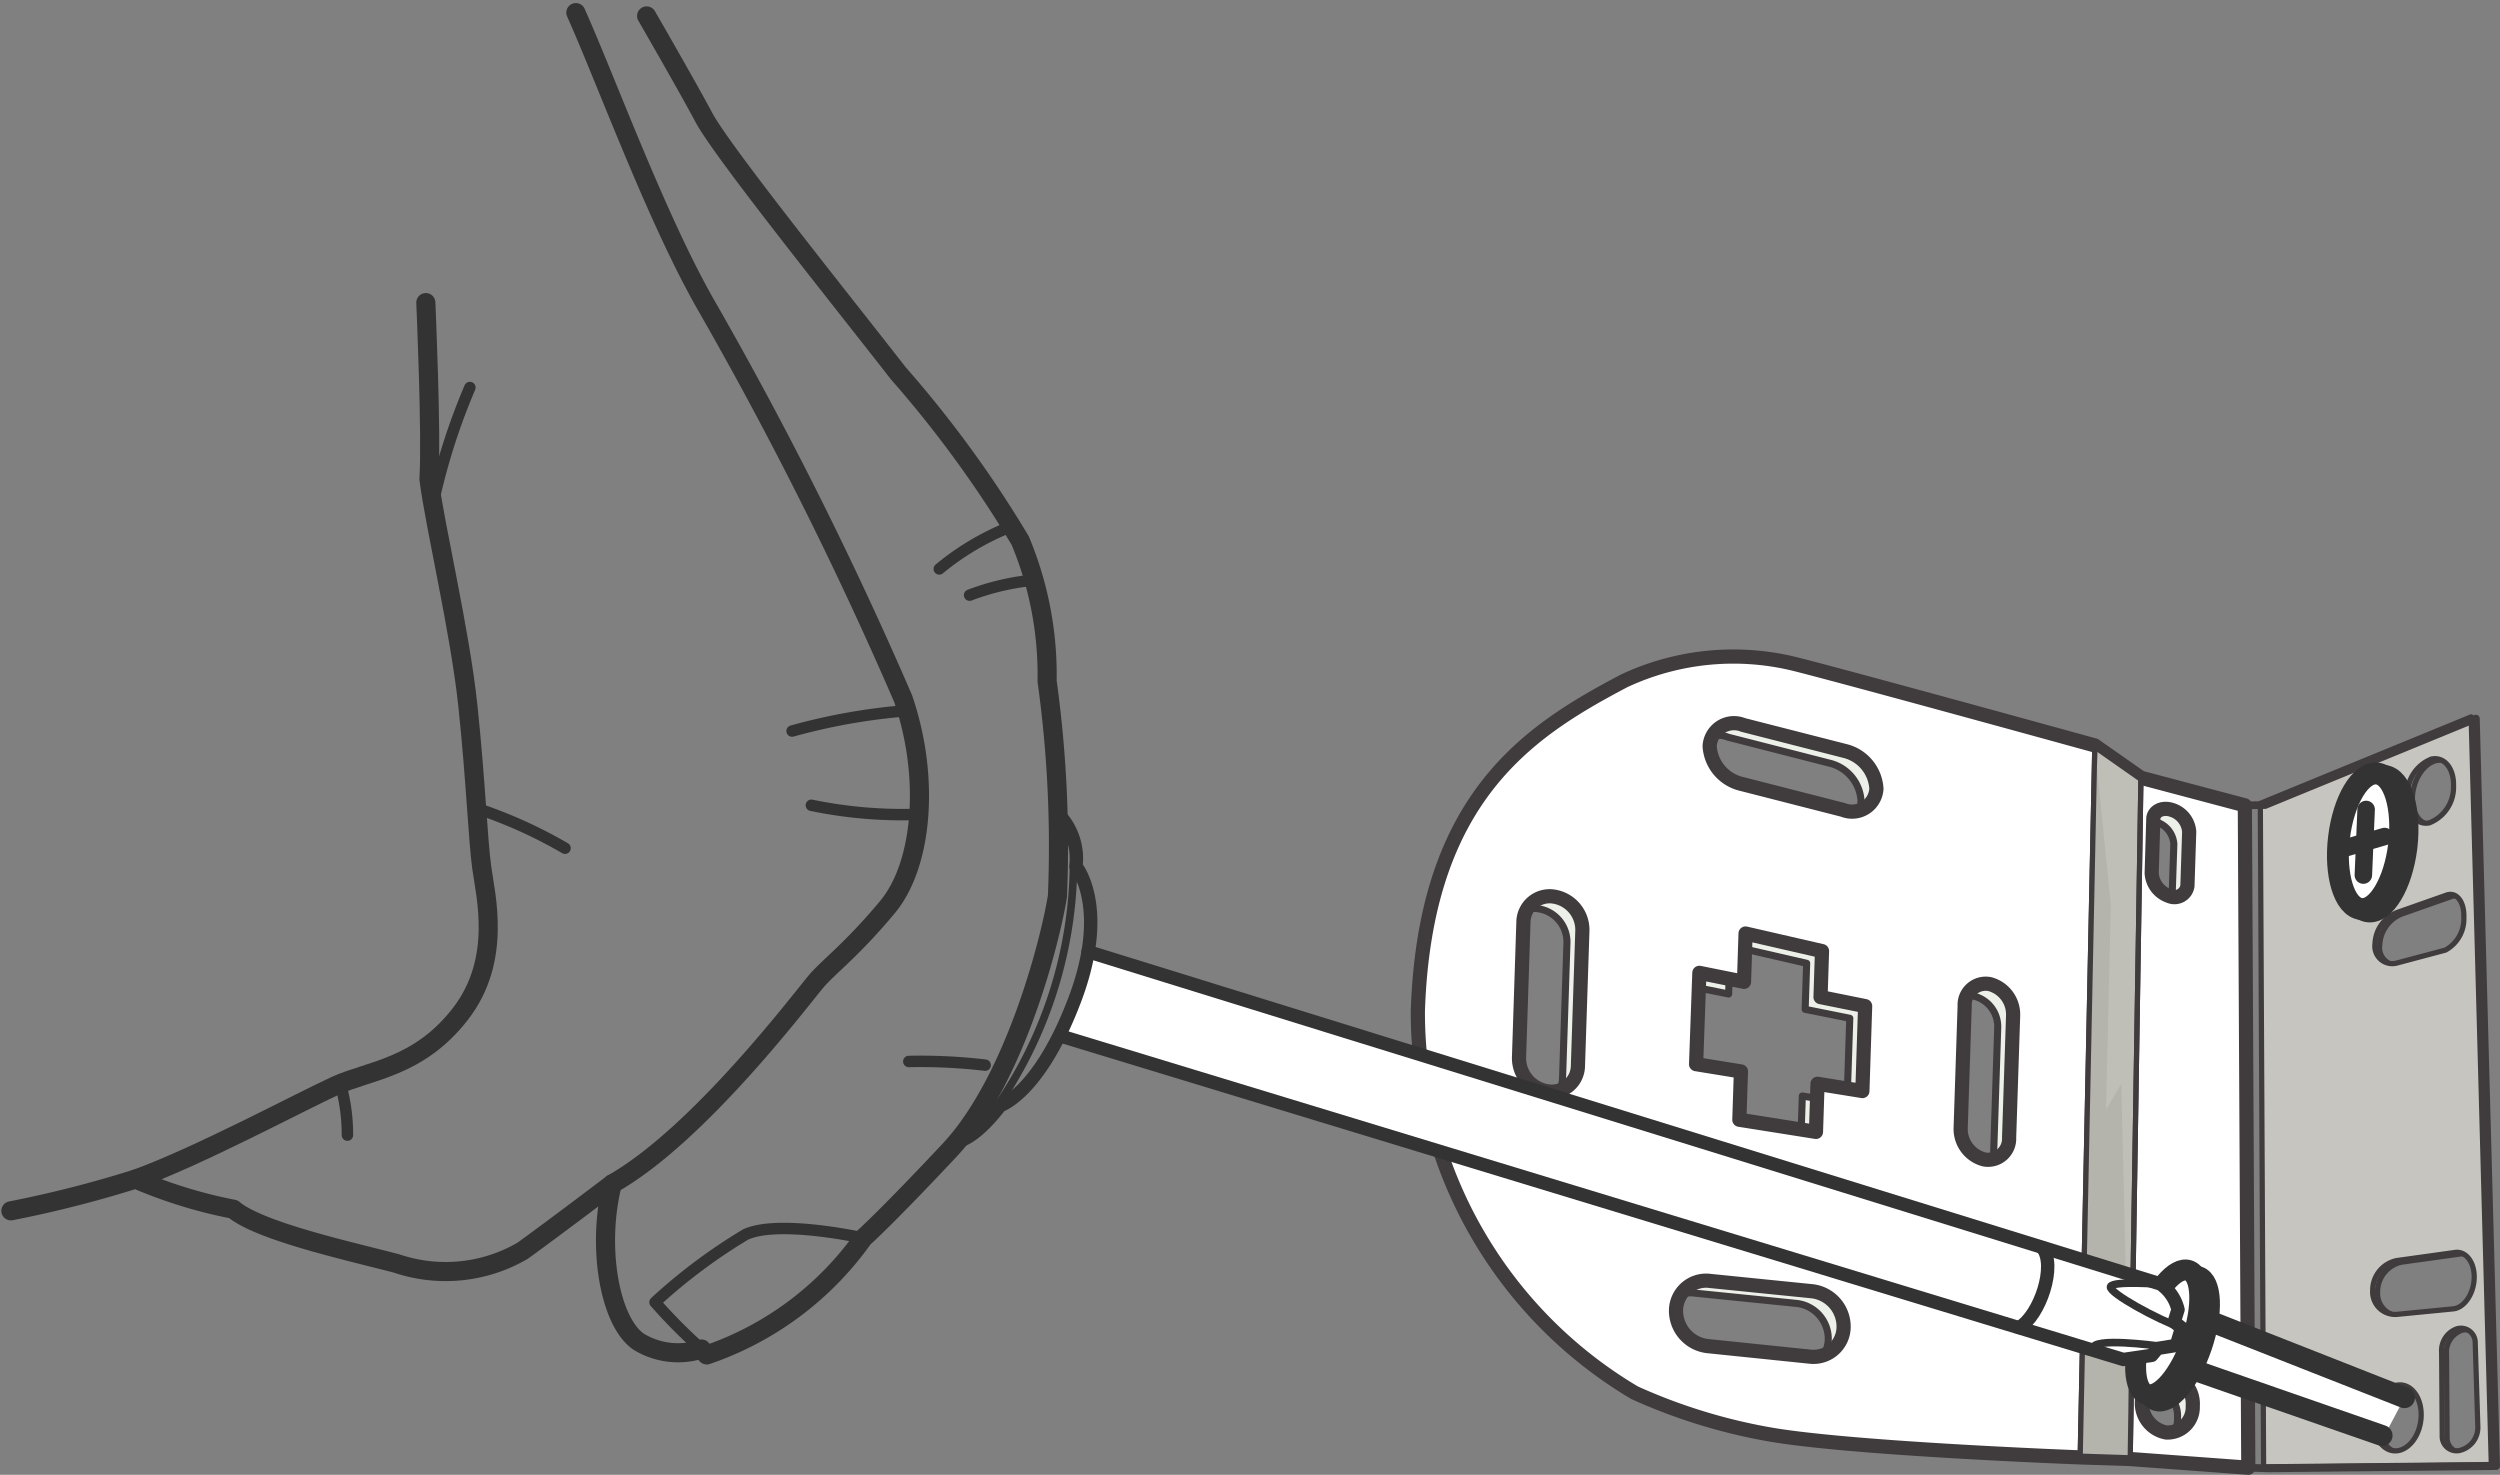 <svg xmlns="http://www.w3.org/2000/svg" width="72.465" height="42.748" viewBox="0 0 72.465 42.748">
  <rect x="0" y="0" width="72.465" height="42.748" fill="#808080" stroke="none"/>
  <g id="Group_348" data-name="Group 348" transform="translate(-414.429 -679.161)">
    <g id="Group_342" data-name="Group 342">
      <g id="Group_341" data-name="Group 341">
        <path id="Path_1078" data-name="Path 1078" d="M462.57,719.13a13.207,13.207,0,0,0,3.39,1.13c2.248.431,8.382.78,8.382.78h1.73l3.08.217-.093-18.4-3.016-.8-1.337-.936s-6.847-1.89-8.607-2.338a7.452,7.452,0,0,0-5.033.468c-2.742,1.447-5.044,3.264-5.25,9.481C455.7,712.356,458.178,716.633,462.57,719.13Zm14.976,1.141a.732.732,0,0,1-.764.766.865.865,0,0,1-.709-.917.732.732,0,0,1,.764-.766A.866.866,0,0,1,477.546,720.271ZM476.4,703.247c.006-.209.247-.351.534-.258a.717.717,0,0,1,.506.636l-.052,1.569a.381.381,0,0,1-.535.29.744.744,0,0,1-.5-.664Zm-5.469,5.423a.611.611,0,0,1,.728-.631.911.911,0,0,1,.676.913l-.115,3.537a.611.611,0,0,1-.728.631.911.911,0,0,1-.676-.913Zm-6.422-8.143,2.951.755a1.194,1.194,0,0,1,.913,1.094.705.705,0,0,1-.968.613l-2.952-.756a1.194,1.194,0,0,1-.913-1.094A.706.706,0,0,1,464.512,700.527Zm-1.268,7.186,1.294.26.046-1.4,2.216.51-.044,1.334,1.294.26-.081,2.463-1.295-.21-.046,1.394-2.221-.352.046-1.4-1.3-.21Zm.3,8.929,2.967.3a1.033,1.033,0,0,1,.915,1.045.873.873,0,0,1-.977.85l-2.967-.3a1.033,1.033,0,0,1-.914-1.045A.872.872,0,0,1,463.547,716.642Zm-5.4-10.4a.758.758,0,0,1,.882-.739.975.975,0,0,1,.826.975l-.128,3.93a.759.759,0,0,1-.883.739.977.977,0,0,1-.826-.976Z" fill="#edefe9" stroke="#403b3d" stroke-linejoin="round" stroke-width="0.205"/>
        <path id="Path_1079" data-name="Path 1079" d="M461.81,719.531a16.289,16.289,0,0,0,3.784,1.184c2.248.431,9.131.69,9.131.69l1.449.047,3.424.252-.1-19.2-3.015-.8-1.337-.937s-6.847-1.89-8.608-2.338a7.465,7.465,0,0,0-5.033.468c-2.742,1.447-5.773,3.355-5.978,9.572A12.818,12.818,0,0,0,461.81,719.531Zm16.178.387a.732.732,0,0,1-.764.766.865.865,0,0,1-.709-.917.732.732,0,0,1,.764-.766A.865.865,0,0,1,477.988,719.918Zm-1.143-17.024c.007-.209.247-.351.535-.258a.716.716,0,0,1,.505.636l-.051,1.569a.381.381,0,0,1-.536.29.744.744,0,0,1-.5-.664Zm-5.468,5.423a.611.611,0,0,1,.727-.631.911.911,0,0,1,.677.913l-.116,3.538a.61.61,0,0,1-.727.63.911.911,0,0,1-.677-.913Zm-6.423-8.143,2.952.755a1.2,1.2,0,0,1,.913,1.095.706.706,0,0,1-.969.612l-2.952-.755a1.2,1.2,0,0,1-.913-1.094A.706.706,0,0,1,464.954,700.174Zm-1.267,7.186,1.294.26.045-1.4,2.216.509-.043,1.334,1.293.261-.08,2.462-1.3-.21-.045,1.394-2.221-.352.046-1.4-1.3-.211Zm.3,8.929,2.967.3a1.033,1.033,0,0,1,.914,1.045.873.873,0,0,1-.976.851l-2.967-.306a1.033,1.033,0,0,1-.915-1.045A.873.873,0,0,1,463.99,716.289Zm-5.4-10.4a.759.759,0,0,1,.883-.739.978.978,0,0,1,.826.976l-.129,3.929a.757.757,0,0,1-.882.739.975.975,0,0,1-.826-.975Z" fill="#fff" stroke="#403b3d" stroke-linejoin="round" stroke-width="0.411"/>
        <line id="Line_143" data-name="Line 143" x1="0.096" y1="19.23" transform="translate(480.088 702.492)" fill="none" stroke="#403b3d" stroke-miterlimit="10" stroke-width="0.151"/>
        <line id="Line_144" data-name="Line 144" x1="0.097" y1="19.202" transform="translate(479.501 702.501)" fill="none" stroke="#403b3d" stroke-miterlimit="10" stroke-width="0.151"/>
        <path id="Path_1080" data-name="Path 1080" d="M475.149,700.768l-.424,20.636,1.45.047.311-19.747Z" fill="#c0bfb7" stroke="#403b3d" stroke-miterlimit="10" stroke-width="0.151"/>
        <path id="Path_1081" data-name="Path 1081" d="M475.149,700.768l-.424,20.636,1.45.047-.258-10.877-.443.756.139-5.943Z" fill="#b4b3ac"/>
        <path id="Path_1082" data-name="Path 1082" d="M486.393,720.583l-.076-2.45a.416.416,0,0,0-.534-.409h0a.671.671,0,0,0-.44.689l.017,2.42a.415.415,0,0,0,.533.41h0A.683.683,0,0,0,486.393,720.583Z" fill="none" stroke="#403b3d" stroke-miterlimit="10" stroke-width="0.151"/>
        <path id="Path_1083" data-name="Path 1083" d="M485.742,715.509l-1.707.238a.878.878,0,0,0-.689.863h0a.652.652,0,0,0,.708.694l1.635-.16c.316-.037.584-.434.6-.886h0C486.3,715.807,486.058,715.471,485.742,715.509Z" fill="none" stroke="#403b3d" stroke-miterlimit="10" stroke-width="0.151"/>
        <ellipse id="Ellipse_20" data-name="Ellipse 20" cx="0.961" cy="0.679" rx="0.961" ry="0.679" transform="translate(483.258 721.162) rotate(-81.983)" fill="none" stroke="#403b3d" stroke-miterlimit="10" stroke-width="0.151"/>
        <path id="Path_1084" data-name="Path 1084" d="M483.918,704.7l-.074-2.373a.385.385,0,0,0-.49-.4.529.529,0,0,0-.116.052.942.942,0,0,0-.349.866l.014,2.1a.407.407,0,0,0,.524.4h0A.665.665,0,0,0,483.918,704.7Z" fill="none" stroke="#403b3d" stroke-miterlimit="10" stroke-width="0.151"/>
        <path id="Path_1085" data-name="Path 1085" d="M485.505,705.142l-1.39.489a1.009,1.009,0,0,0-.707.926h0a.506.506,0,0,0,.64.561l1.4-.373a1.028,1.028,0,0,0,.536-.949h0C486,705.354,485.786,705.061,485.505,705.142Z" fill="none" stroke="#403b3d" stroke-miterlimit="10" stroke-width="0.151"/>
        <ellipse id="Ellipse_21" data-name="Ellipse 21" cx="0.952" cy="0.643" rx="0.952" ry="0.643" transform="translate(484.158 702.887) rotate(-75.207)" fill="none" stroke="#403b3d" stroke-miterlimit="10" stroke-width="0.151"/>
        <path id="Path_1086" data-name="Path 1086" d="M480.042,721.677l6.6-.066-.585-21.671-6.11,2.507Zm3.85-.462c-.378.027-.671-.378-.654-.905s.338-.977.717-1.005.671.379.654.906S484.271,721.188,483.892,721.215Zm2.36-.677a.684.684,0,0,1-.5.659.415.415,0,0,1-.533-.409l-.017-2.421a.672.672,0,0,1,.44-.689.415.415,0,0,1,.534.409Zm-.652-5.075c.317-.037.561.3.546.75s-.283.848-.6.886l-1.635.16a.652.652,0,0,1-.707-.695.877.877,0,0,1,.688-.863Zm-.689-14.3c.368-.078.653.273.636.783a1.108,1.108,0,0,1-.7,1.066c-.369.078-.654-.273-.637-.784A1.108,1.108,0,0,1,484.911,701.161Zm.452,3.936c.281-.082.5.211.483.654a1.029,1.029,0,0,1-.535.948l-1.4.373a.506.506,0,0,1-.64-.561,1.011,1.011,0,0,1,.707-.926Zm-2.267-3.173a.527.527,0,0,1,.116-.051.385.385,0,0,1,.49.4l.075,2.373a.666.666,0,0,1-.492.639.407.407,0,0,1-.524-.4l-.014-2.1A.942.942,0,0,1,483.1,701.924Z" fill="#c6c5bf" stroke="#403b3d" stroke-linejoin="round" stroke-width="0.151"/>
        <path id="Path_1087" data-name="Path 1087" d="M475.149,700.768l-.424,20.636,1.45.047.311-19.747Z" fill="none" stroke="#403b3d" stroke-miterlimit="10" stroke-width="0.151"/>
        <path id="Path_1088" data-name="Path 1088" d="M486.782,721.657l-6.6.066-.586-.019-3.424-.252-1.449-.047s-6.883-.259-9.131-.69a16.289,16.289,0,0,1-3.784-1.184,12.818,12.818,0,0,1-6.28-11.061c.2-6.218,3.236-8.125,5.978-9.572a7.465,7.465,0,0,1,5.033-.468c1.761.448,8.608,2.338,8.608,2.338l1.337.937,3.015.8.587-.009,6.109-2.506Z" fill="none" stroke="#403b3d" stroke-linejoin="round" stroke-width="0.223"/>
      </g>
    </g>
    <g id="Group_347" data-name="Group 347">
      <g id="Group_346" data-name="Group 346">
        <g id="Group_343" data-name="Group 343">
          <path id="Path_1089" data-name="Path 1089" d="M483.536,720.792l-5.558-1.933.349-1.467,5.8,2.282Z" fill="#fff"/>
          <path id="Path_1090" data-name="Path 1090" d="M483.476,720.771l-5.5-1.912.349-1.467,5.8,2.282" fill="none" stroke="#333" stroke-linecap="round" stroke-linejoin="round" stroke-width="0.607"/>
          <path id="Path_1091" data-name="Path 1091" d="M478.243,718.2c-.339.991-.926,1.687-1.313,1.555s-.427-1.043-.088-2.033.924-1.686,1.312-1.554S478.581,717.21,478.243,718.2Z" fill="none" stroke="#333" stroke-linecap="round" stroke-linejoin="round" stroke-width="0.607"/>
          <path id="Path_1092" data-name="Path 1092" d="M477.962,718.021c-.338.989-.925,1.685-1.312,1.553s-.427-1.042-.09-2.032.926-1.685,1.313-1.554S478.3,717.031,477.962,718.021Z" fill="#fff" stroke="#333" stroke-linecap="round" stroke-linejoin="round" stroke-width="0.607"/>
        </g>
        <g id="Group_344" data-name="Group 344">
          <path id="Path_1093" data-name="Path 1093" d="M484.182,703.721c-.133,1.083-.628,1.915-1.108,1.857s-.766-.984-.635-2.068.628-1.915,1.109-1.857S484.312,702.636,484.182,703.721Z" fill="none" stroke="#333" stroke-linecap="round" stroke-linejoin="round" stroke-width="0.634"/>
          <path id="Path_1094" data-name="Path 1094" d="M483.969,703.652c-.132,1.083-.628,1.915-1.108,1.856s-.764-.984-.634-2.068.626-1.914,1.109-1.857S484.1,702.567,483.969,703.652Z" fill="#fff" stroke="#333" stroke-linecap="round" stroke-linejoin="round" stroke-width="0.634"/>
          <line id="Line_145" data-name="Line 145" x1="0.081" y2="1.902" transform="translate(482.933 702.624)" fill="#fff" stroke="#333" stroke-linecap="round" stroke-linejoin="round" stroke-width="0.507"/>
          <line id="Line_146" data-name="Line 146" x1="1.152" y2="0.335" transform="translate(482.397 703.408)" fill="#fff" stroke="#333" stroke-linecap="round" stroke-linejoin="round" stroke-width="0.507"/>
        </g>
        <g id="Group_345" data-name="Group 345">
          <path id="Path_1095" data-name="Path 1095" d="M445.968,706.746l31.084,9.632a1.257,1.257,0,0,1,.509.744l-.111.357.214.17-.153.51-.543.088-.168.2-.823.12-30.738-9.356Z" fill="#fff"/>
          <path id="Path_1096" data-name="Path 1096" d="M445.968,706.746l31.084,9.632a1.257,1.257,0,0,1,.509.744l-.111.357.214.17-.153.51-.543.088-.168.2-.823.12-30.738-9.356" fill="none" stroke="#333" stroke-linecap="round" stroke-linejoin="round" stroke-width="0.388"/>
          <path id="Path_1097" data-name="Path 1097" d="M473.628,715.324c.42.51-.075,1.983-.673,2.317" fill="none" stroke="#333" stroke-linecap="round" stroke-linejoin="round" stroke-width="0.388"/>
          <path id="Path_1098" data-name="Path 1098" d="M477.123,716.39s-1.476-.115-1.519.068,1.378.96,2.06,1.191" fill="none" stroke="#333" stroke-linecap="round" stroke-linejoin="round" stroke-width="0.221"/>
          <path id="Path_1099" data-name="Path 1099" d="M476.969,718.173s-1.942-.267-1.871.087" fill="none" stroke="#333" stroke-linecap="round" stroke-linejoin="round" stroke-width="0.221"/>
          <path id="Path_1100" data-name="Path 1100" d="M445.111,702.761a1.857,1.857,0,0,1,.505,1.512s.989,1.172-.04,3.881-2.158,3.054-2.158,3.054-.732,1.011-1.315,1.049" fill="none" stroke="#333" stroke-linecap="round" stroke-linejoin="round" stroke-width="0.388"/>
          <path id="Path_1101" data-name="Path 1101" d="M445.545,704.3a12.5,12.5,0,0,1-2.168,6.853" fill="none" stroke="#333" stroke-linecap="round" stroke-linejoin="round" stroke-width="0.221"/>
          <path id="Path_1102" data-name="Path 1102" d="M433.172,679.623s1.125,1.945,1.663,2.949,3.965,5.268,5.632,7.409A33.05,33.05,0,0,1,444,694.829a10.077,10.077,0,0,1,.78,4.073,34.851,34.851,0,0,1,.3,6.238c-.228,1.4-1.266,5.376-3.127,7.361s-2.5,2.546-2.5,2.546a9.212,9.212,0,0,1-4.538,3.388l-.152-.171a2.191,2.191,0,0,1-1.814-.208c-.842-.562-1.235-2.738-.771-4.58,0,0-1.629,1.237-2.6,1.939a4.43,4.43,0,0,1-3.653.369c-1.273-.336-3.964-.923-4.732-1.573a13.745,13.745,0,0,1-2.834-.874,33.345,33.345,0,0,1-3.614.921" fill="none" stroke="#333" stroke-linecap="round" stroke-linejoin="round" stroke-width="0.554"/>
          <path id="Path_1103" data-name="Path 1103" d="M431.121,679.527c.879,1.963,2.326,5.939,3.763,8.458a113.314,113.314,0,0,1,5.723,11.426c.789,2.3.562,4.822-.452,6.04s-1.669,1.7-2.043,2.125-3.393,4.465-5.934,5.9" fill="none" stroke="#333" stroke-linecap="round" stroke-linejoin="round" stroke-width="0.554"/>
          <path id="Path_1104" data-name="Path 1104" d="M426.772,687.932s.171,3.861.091,5.115c.168,1.352.9,4.4,1.13,6.592s.288,3.855.4,4.672.592,2.673-.618,4.238-2.646,1.636-3.622,2.082-3.991,2.058-5.79,2.706" fill="none" stroke="#333" stroke-linecap="round" stroke-linejoin="round" stroke-width="0.554"/>
          <path id="Path_1105" data-name="Path 1105" d="M428.293,702.608a13.548,13.548,0,0,1,2.514,1.139" fill="none" stroke="#333" stroke-linecap="round" stroke-linejoin="round" stroke-width="0.332"/>
          <path id="Path_1106" data-name="Path 1106" d="M427.012,693.611a18.484,18.484,0,0,1,1.037-3.217" fill="none" stroke="#333" stroke-linecap="round" stroke-linejoin="round" stroke-width="0.332"/>
          <path id="Path_1107" data-name="Path 1107" d="M424.293,710.569a5.376,5.376,0,0,1,.206,1.494" fill="none" stroke="#333" stroke-linecap="round" stroke-linejoin="round" stroke-width="0.332"/>
          <path id="Path_1108" data-name="Path 1108" d="M443.745,694.42a7.677,7.677,0,0,0-2.09,1.232" fill="none" stroke="#333" stroke-linecap="round" stroke-linejoin="round" stroke-width="0.332"/>
          <path id="Path_1109" data-name="Path 1109" d="M439.453,715.047s-2.463-.549-3.417-.1a16.022,16.022,0,0,0-2.62,1.961,15.969,15.969,0,0,0,1.347,1.357" fill="none" stroke="#333" stroke-linecap="round" stroke-linejoin="round" stroke-width="0.332"/>
          <path id="Path_1110" data-name="Path 1110" d="M442.984,710.035a16.2,16.2,0,0,0-2.212-.106" fill="none" stroke="#333" stroke-linecap="round" stroke-linejoin="round" stroke-width="0.332"/>
          <path id="Path_1111" data-name="Path 1111" d="M440.689,699.764a17.554,17.554,0,0,0-3.3.587" fill="none" stroke="#333" stroke-linecap="round" stroke-linejoin="round" stroke-width="0.332"/>
          <path id="Path_1112" data-name="Path 1112" d="M441.019,702.767a13,13,0,0,1-3.071-.264" fill="none" stroke="#333" stroke-linecap="round" stroke-linejoin="round" stroke-width="0.332"/>
          <path id="Path_1113" data-name="Path 1113" d="M444.4,695.976a7.21,7.21,0,0,0-1.866.436" fill="none" stroke="#333" stroke-linecap="round" stroke-linejoin="round" stroke-width="0.332"/>
        </g>
      </g>
    </g>
  </g>
</svg>
